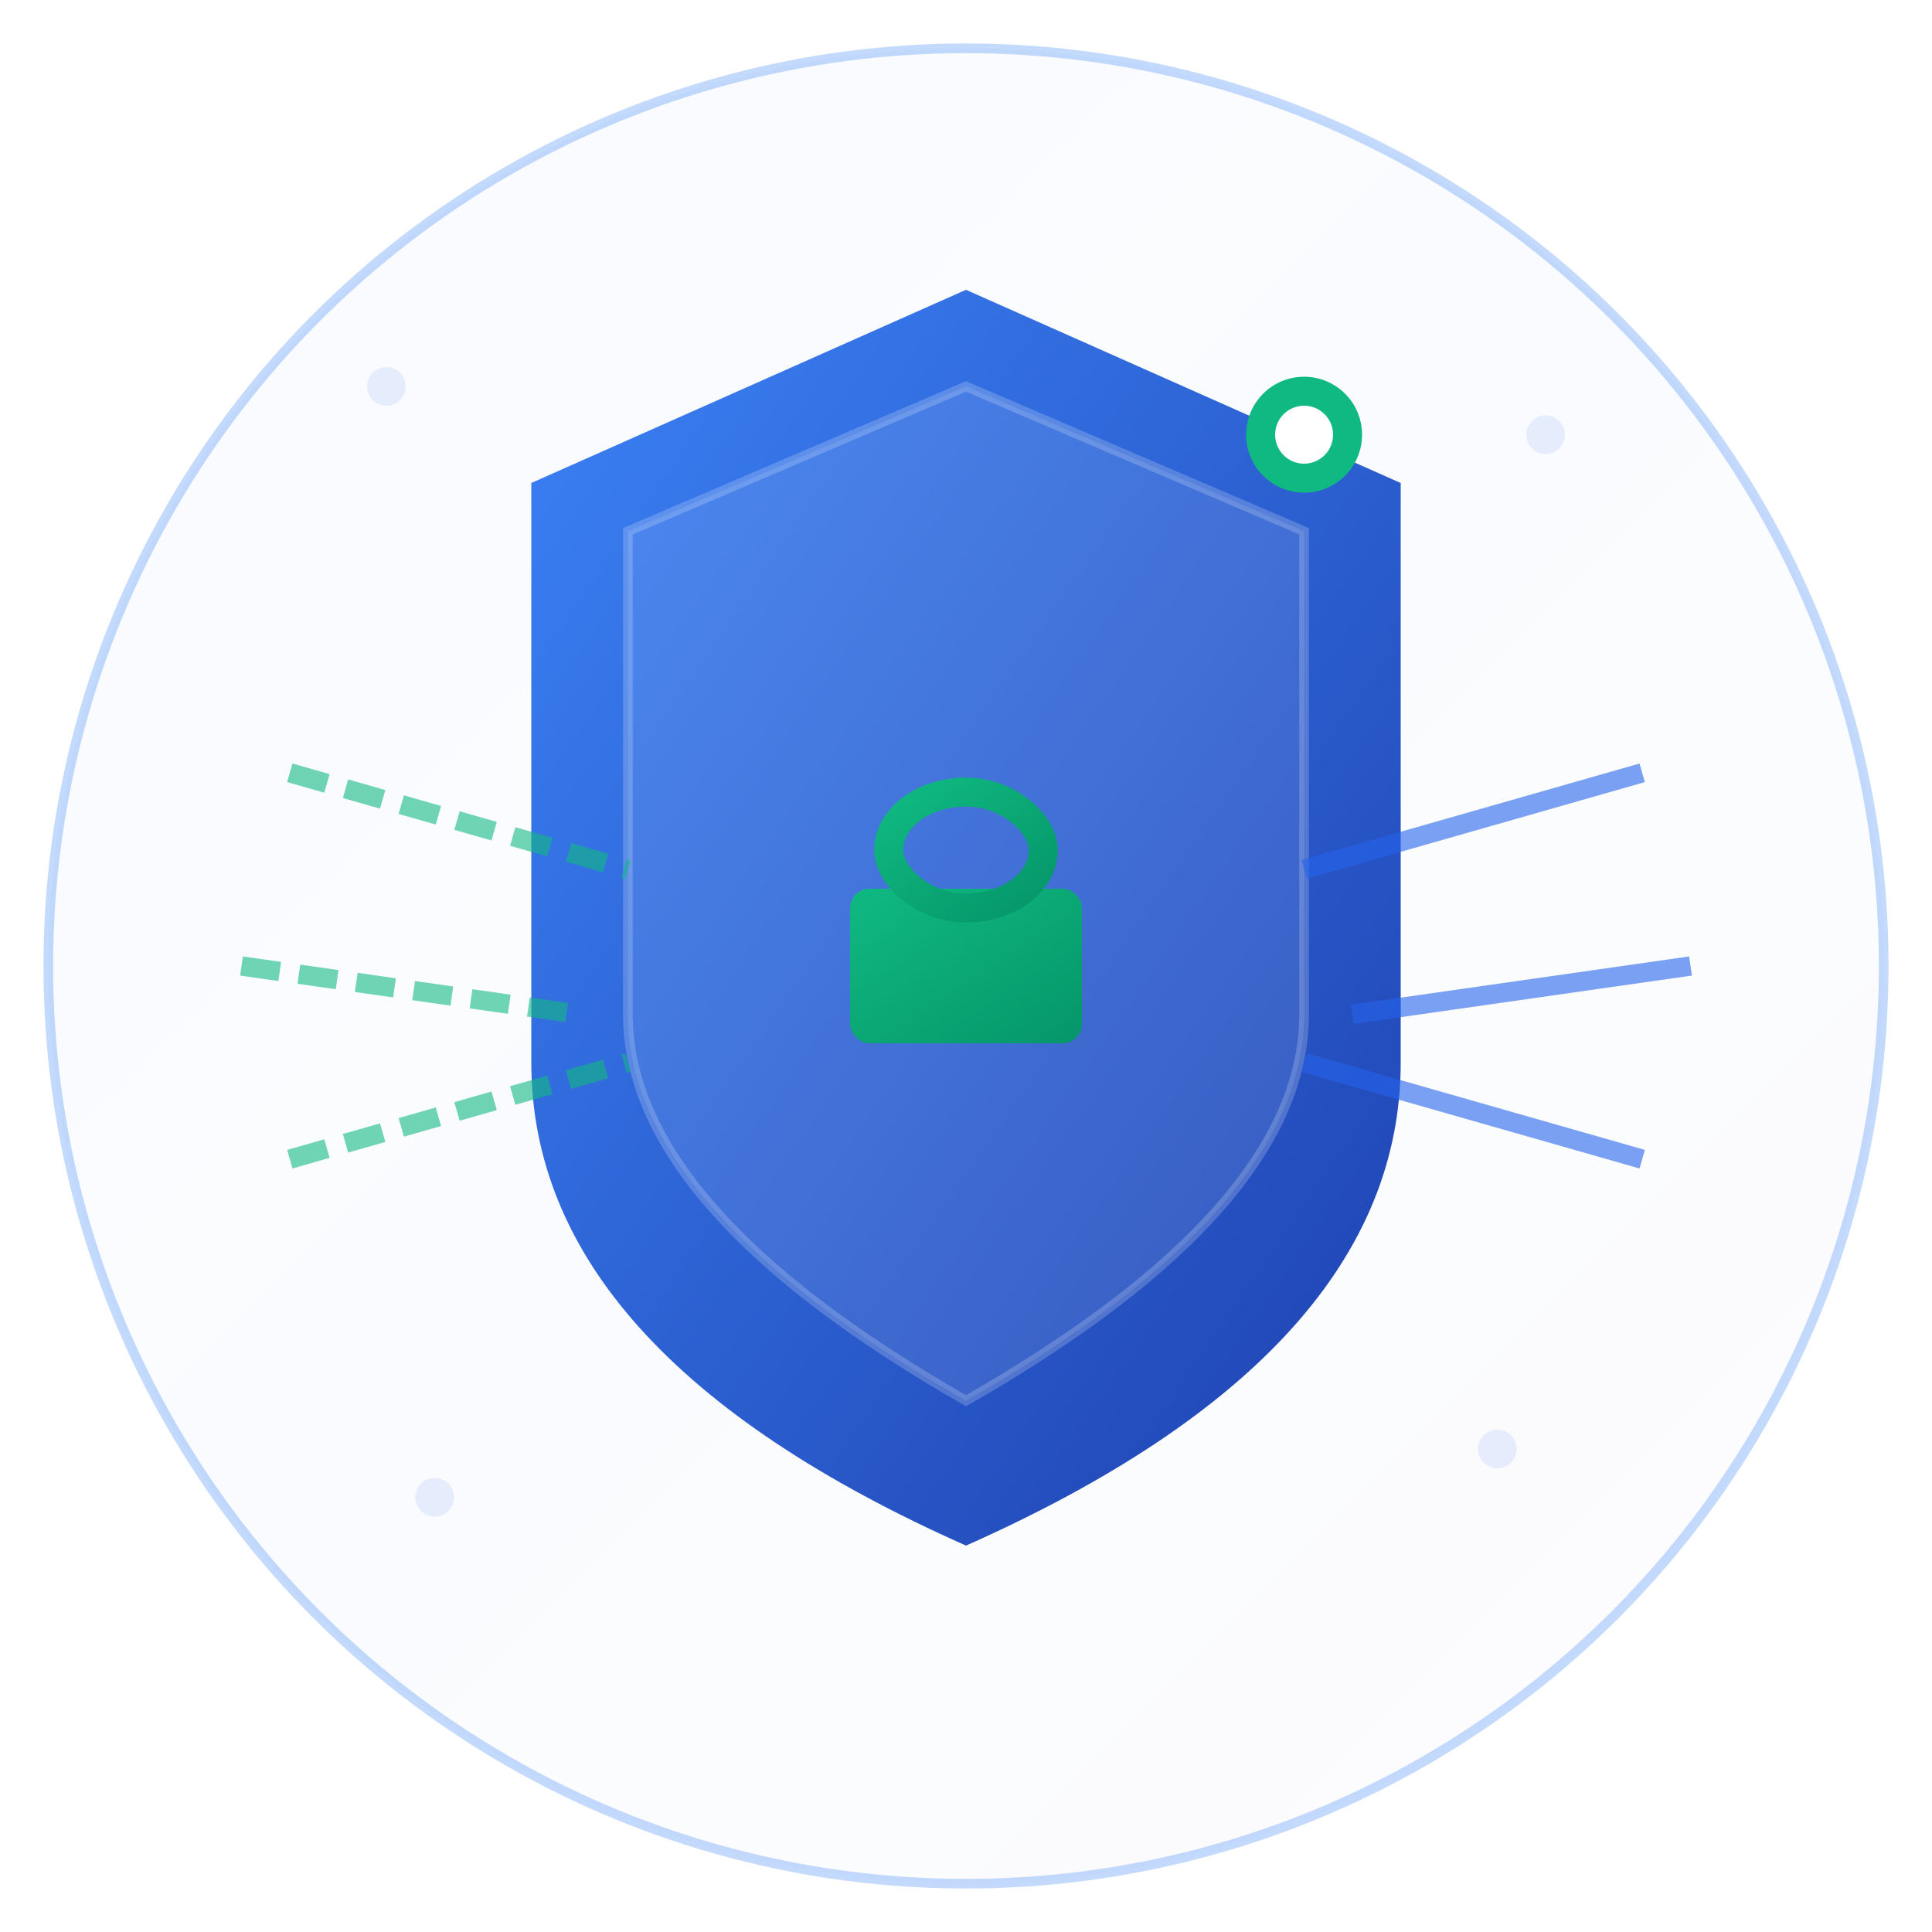 <svg xmlns="http://www.w3.org/2000/svg" xmlns:xlink="http://www.w3.org/1999/xlink" 
    width="200" height="200" viewBox="0 0 200 200">
    
    <!-- Background circle with subtle gradient -->
    <defs>
        <linearGradient id="bgGradient" x1="0%" y1="0%" x2="100%" y2="100%">
            <stop offset="0%" style="stop-color:#3b82f6;stop-opacity:0.1"/>
            <stop offset="100%" style="stop-color:#1e40af;stop-opacity:0.05"/>
        </linearGradient>
        
        <linearGradient id="shieldGradient" x1="0%" y1="0%" x2="100%" y2="100%">
            <stop offset="0%" style="stop-color:#3b82f6"/>
            <stop offset="100%" style="stop-color:#1e40af"/>
        </linearGradient>
        
        <linearGradient id="lockGradient" x1="0%" y1="0%" x2="100%" y2="100%">
            <stop offset="0%" style="stop-color:#10b981"/>
            <stop offset="100%" style="stop-color:#059669"/>
        </linearGradient>
        
        <!-- Subtle shadow filter -->
        <filter id="shadow" x="-50%" y="-50%" width="200%" height="200%">
            <feDropShadow dx="2" dy="4" stdDeviation="3" flood-color="rgba(0,0,0,0.15)"/>
        </filter>
    </defs>
    
    <!-- Background circle -->
    <circle cx="100" cy="100" r="95" fill="url(#bgGradient)" stroke="#3b82f6" stroke-width="1" opacity="0.3"/>
    
    <!-- Main shield shape -->
    <path d="M 100 30 
             L 145 50 
             L 145 110 
             Q 145 140 100 160
             Q 55 140 55 110
             L 55 50 
             Z" 
          fill="url(#shieldGradient)" 
          filter="url(#shadow)"/>
    
    <!-- Inner shield detail -->
    <path d="M 100 40 
             L 135 55 
             L 135 105 
             Q 135 125 100 145
             Q 65 125 65 105
             L 65 55 
             Z" 
          fill="rgba(255,255,255,0.1)" 
          stroke="rgba(255,255,255,0.2)" 
          stroke-width="1"/>
    
    <!-- Security lock icon in center -->
    <rect x="88" y="92" width="24" height="16" rx="2" fill="url(#lockGradient)"/>
    <rect x="92" y="82" width="16" height="12" rx="8" fill="none" 
          stroke="url(#lockGradient)" stroke-width="3"/>
    
    <!-- Data flow lines (representing AI prompts) -->
    <g opacity="0.6">
        <!-- Left side data flow -->
        <line x1="30" y1="80" x2="65" y2="90" 
              stroke="#10b981" stroke-width="2" stroke-dasharray="4,2"/>
        <line x1="25" y1="100" x2="60" y2="105" 
              stroke="#10b981" stroke-width="2" stroke-dasharray="4,2"/>
        <line x1="30" y1="120" x2="65" y2="110" 
              stroke="#10b981" stroke-width="2" stroke-dasharray="4,2"/>
        
        <!-- Right side data flow (filtered) -->
        <line x1="135" y1="90" x2="170" y2="80" 
              stroke="#2563eb" stroke-width="2"/>
        <line x1="140" y1="105" x2="175" y2="100" 
              stroke="#2563eb" stroke-width="2"/>
        <line x1="135" y1="110" x2="170" y2="120" 
              stroke="#2563eb" stroke-width="2"/>
    </g>
    
    <!-- Status indicator dots -->
    <circle cx="135" cy="45" r="6" fill="#10b981"/>
    <circle cx="135" cy="45" r="3" fill="white"/>
    
    <!-- Subtle tech pattern -->
    <g opacity="0.1">
        <circle cx="40" cy="40" r="2" fill="#2563eb"/>
        <circle cx="160" cy="45" r="2" fill="#2563eb"/>
        <circle cx="45" cy="155" r="2" fill="#2563eb"/>
        <circle cx="155" cy="150" r="2" fill="#2563eb"/>
    </g>
    
</svg>